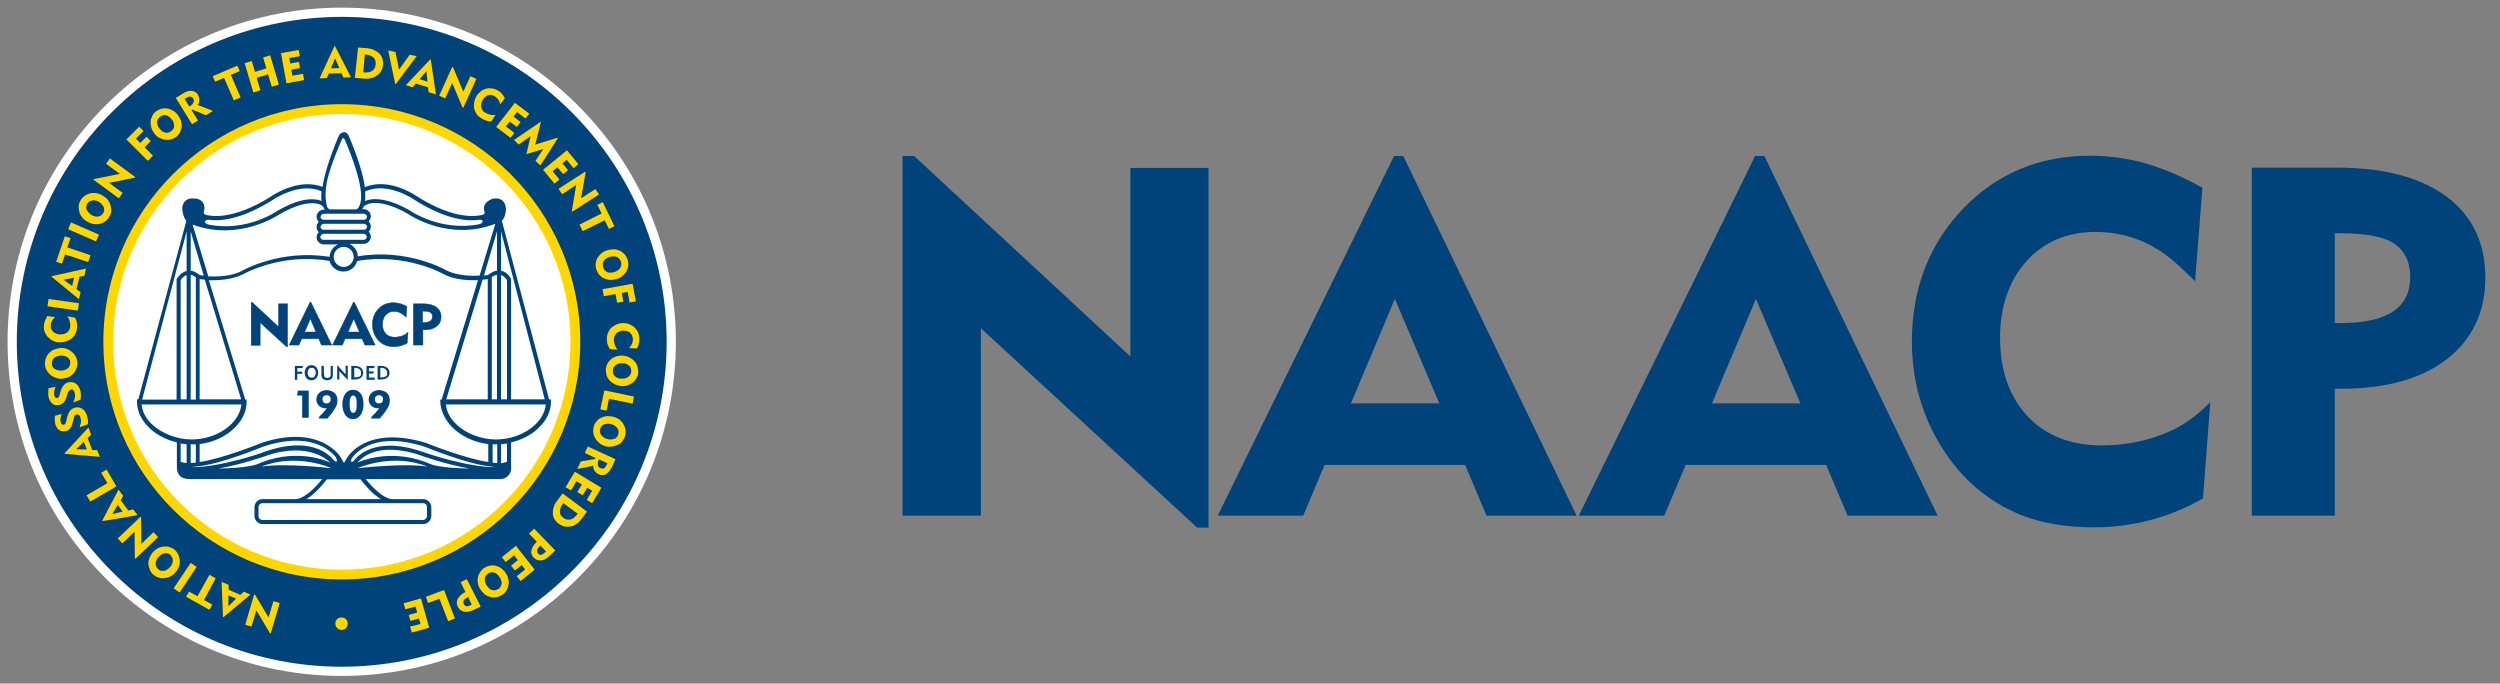 <svg xmlns="http://www.w3.org/2000/svg" xmlns:xlink="http://www.w3.org/1999/xlink" x="0px" y="0px" viewBox="0 0 921.6 252" style="enable-background:new 0 0 921.6 252;" xml:space="preserve"><rect x="0" y="0" width="921.6" height="252" fill="#808080" stroke="none"/> <style type="text/css"> .st0{fill:#FFFFFF;} .st1{fill:#00437B;} .st2{fill:#00437B;stroke:#00437B;stroke-width:0.173;stroke-miterlimit:10;} .st3{fill:#FFD600;stroke:#00437B;stroke-width:0.173;stroke-miterlimit:10;} .st4{fill:#FFD600;} </style> <g id="ooutlined_type"> <ellipse transform="matrix(0.707 -0.707 0.707 0.707 -52.191 126)" class="st0" cx="126" cy="126" rx="123.2" ry="123.2"></ellipse> <ellipse transform="matrix(0.707 -0.707 0.707 0.707 -52.191 126)" class="st1" cx="126" cy="126" rx="119.8" ry="119.8"></ellipse> <ellipse transform="matrix(0.707 -0.707 0.707 0.707 -52.191 126)" class="st0" cx="126" cy="126" rx="87.3" ry="87.3"></ellipse> <g> <path class="st2" d="M106,127.8h-0.4l-9.7-8.9v8.4h-3.3v-15.8H93l9.7,9V112h3.3V127.8z"></path> <path class="st2" d="M122.3,127.2h-3.8l-1-2.3h-6.3l-1,2.3h-3.6l7.7-15.8h0.3L122.3,127.2z M116.5,122.4l-2.1-4.9l-2.1,4.9H116.5z "></path> <path class="st2" d="M138.3,127.2h-3.8l-1-2.3h-6.3l-1,2.3h-3.6l7.7-15.8h0.3L138.3,127.2z M132.5,122.4l-2.1-4.9l-2.1,4.9H132.5z "></path> <path class="st2" d="M150.4,122.5l-0.3,4c-1.5,0.8-3.1,1.3-4.8,1.3c-1.2,0-2.3-0.2-3.2-0.5c-1.4-0.6-2.6-1.6-3.5-3 c-0.9-1.4-1.3-2.9-1.3-4.6c0-2.3,0.7-4.3,2.2-5.8c1.5-1.6,3.3-2.3,5.6-2.3c0.8,0,1.5,0.1,2.2,0.3c0.9,0.2,1.8,0.6,2.7,1.1 l-0.3,3.9c-0.3-0.3-0.5-0.5-0.8-0.7c-1-0.9-2.2-1.4-3.6-1.4c-1.3,0-2.3,0.4-3.1,1.3c-0.8,0.9-1.2,2-1.2,3.4c0,1.5,0.4,2.7,1.2,3.5 c0.8,0.9,1.9,1.3,3.3,1.3c1.1,0,2.1-0.2,3.1-0.6C149.3,123.4,149.8,123,150.4,122.5z"></path> <path class="st2" d="M162.6,116.8c0,1.5-0.6,2.7-1.7,3.5c-1.1,0.9-2.6,1.3-4.6,1.3h-0.4v5.6h-3.5V112h3.7c2,0,3.6,0.4,4.8,1.3 C162,114.1,162.6,115.3,162.6,116.8z M159.4,116.7c0-0.7-0.2-1.2-0.7-1.5c-0.5-0.3-1.3-0.5-2.5-0.5h-0.4v4.2h0.3 C158.4,118.9,159.4,118.2,159.4,116.7z"></path> </g> <circle class="st3" cx="125.9" cy="229.9" r="2.4"></circle> <path class="st4" d="M126,42c46.5,0,84.3,37.6,84.3,84s-37.7,84-84.3,84s-84.3-37.6-84.3-84S79.5,42,126,42 M126,38.4 c-48.5,0-87.9,39.3-87.9,87.6s39.4,87.6,87.9,87.6s87.9-39.3,87.9-87.6S174.5,38.4,126,38.4L126,38.4z"></path> <g> <path class="st1" d="M202.4,147.2l-17.4-65.8c0.6-0.5,1.3-1.7,1.5-4.1c0-0.1,0.1-2-1.1-3.2c-0.8-0.8-2-1.1-3.4-0.9 c-0.4,0-4,1.1-3.6,4.2c0.5,1.1,0.2,1.5-0.3,1.7c-1.8,0.6-10,2.3-24.2-6.6c-0.4-0.3-10.4-7.3-19.4-3.5c-0.6-4.2-2.2-10.1-5.8-18.6 c-0.3-0.8-0.8-1.4-1.3-1.6c-0.4-0.1-0.7-0.1-0.9,0c-1.2,0.1-1.8,1.6-1.8,1.7c-3.5,8.4-5.2,14.3-5.8,18.4 c-8.9-3.5-18.7,3.3-19.1,3.6c-14.2,8.9-22.4,7.2-24.2,6.6c-0.3-0.2-0.8-0.5-0.3-1.7c0.6-3.7-3-4.4-3.6-4.2 c-1.5-0.2-2.6,0.1-3.4,0.9c-1.3,1.2-1.1,3.1-1.1,3.2c0.3,2.4,1,3.6,1.5,4.1l-17.7,65.8h-0.5v0.9c0,3.3,1.5,6.6,4.2,9.3 c2.7,2.8,6.5,4.7,10.5,5.7v8.8c0,0.3-0.1,2.1,1,3.4c0.8,0.9,2.1,1.3,3.6,1.3h49c-1.8,2.2-5.8,6.8-9.5,7.4H96.8c-1.6,0-3,1.3-3,3 v3.2c0,0.8,0.3,1.5,0.9,2.1c0.6,0.6,1.3,0.9,2.1,0.9H156c0.8,0,1.5-0.3,2.1-0.9c0.6-0.6,0.9-1.3,0.9-2.1V187 c0-0.8-0.3-1.5-0.9-2.1c-0.6-0.6-1.3-0.9-2.1-0.9h-11.7c-3.7-0.6-7.7-5.2-9.5-7.4h49c1.6,0.1,2.8-0.4,3.6-1.3 c1.2-1.3,1.1-3.1,1-3.4v-8.8c4.1-1,7.8-2.9,10.5-5.7c2.8-2.8,4.2-6,4.2-9.3v-0.9H202.4z M184.7,85.3l16.1,61.9h-12.4v-44.4 c0,0-1.3-2.6-3.7-3V85.3z M184.7,101.4c1.2,0.4,2,1.5,2.2,1.9v43.9h-2.2V101.4z M183.2,85.3v14.5c-1.1,0.1-2.2,0.7-3.3,1.6 c-0.4,0-0.9,0.1-1.5,0.2L183.2,85.3z M183.2,101.3v45.9h-1.9v-45.1C182,101.7,182.6,101.4,183.2,101.3z M166.7,157.5 c3.4,3.4,8.2,5.6,13.3,6.2v6.6c-8.2-1.1-22.7-6.9-22.9-7c-22.3-6.8-29.1,5.4-29.1,5.4c0,0-0.5,0.7-1.2,2c-0.7-1.3-1.2-2.1-1.2-2.1 c0-0.1-7.4-12.4-29-5.4c-0.2,0.1-14.8,6-23,7.1v-6.6c5-0.6,9.8-2.8,13.1-6.2c2.8-2.8,4.2-6,4.2-9.3v-0.9h-0.5l-13.4-44 c3.6,0.1,8.6-0.2,12.6-2.2c0.2-0.1,14.1-8,31.9-4.9c0.2,0.9,0.7,1.7,1.4,2.4c1,1,2.3,1.5,3.7,1.5c1.4,0,2.7-0.5,3.7-1.5 c0.7-0.7,1.1-1.5,1.4-2.4c17.8-3.1,31.8,4.8,31.9,4.9c4,2.1,9.1,2.3,12.6,2.2l-13.4,44h-0.5v0.9 C162.5,151.5,164,154.7,166.7,157.5z M88.9,147.2H73.6v-44.3c0.5,0.1,1.1,0.1,1.9,0.2L88.9,147.2z M134.2,81h-14.9 c-0.6,0.1-1.2-0.6-1.1-1.1c0.1-0.8,0.8-1.1,1.1-1.1h14.9c0.3,0,1.1,0.4,1.1,1.1C135.3,80.5,134.8,81,134.2,81z M135.3,83.6 c0,0.6-0.5,1.1-1.1,1.1h-14.9c-0.6,0.1-1.2-0.6-1.1-1.1c0.1-0.8,0.8-1.1,1.1-1.1h14.9C134.4,82.5,135.3,82.8,135.3,83.6z M119.2,86.2h14.9c0.3,0,1.1,0.4,1.1,1.1c0,0.6-0.5,1.1-1.1,1.1h-14.9c-0.6,0.1-1.2-0.6-1.1-1.1C118.2,86.6,119,86.2,119.2,86.2z M123,94.7c0-1,0.4-1.9,1.1-2.6c0.7-0.7,1.6-1.1,2.6-1.1c1,0,1.9,0.4,2.6,1.1c0.7,0.7,1.1,1.6,1.1,2.6c0,2-1.7,3.7-3.7,3.7 c-1,0-1.9-0.4-2.6-1.1C123.4,96.6,123,95.7,123,94.7z M177.9,103.1c0.8-0.1,1.5-0.1,1.9-0.2v44.3h-15.3L177.9,103.1z M134.6,70.6 c8.3-3.9,18.3,3.1,18.4,3.2c12.1,7.6,20,7.8,23.7,7.2c0.6,0.1,1.2,0,1.2,0.6c0,0.1,0.1,0.7-1.4,1.1c-14.3,2.7-25.3-5-25.4-5.1 c-9.3-5.3-14.5-4.4-16.5-3.5C134.7,73.1,134.7,72,134.6,70.6z M134.1,76.1l0.4-0.3c0.1-0.1,4.4-3.5,15.8,3 c0.8,0.5,15.1,10.3,32.3,3.7l-5.8,19.1c-3.4,0.2-8.5,0-12.4-2c-0.1-0.1-14.3-8.2-32.5-5.1c0-1.3-0.6-2.6-1.5-3.5 c-0.5-0.5-1-0.8-1.6-1.1h5.3c0.7,0,1.4-0.3,1.8-0.8c0.5-0.5,0.8-1.1,0.8-1.8c0-0.7-0.3-1.4-0.8-1.9c0.5-0.5,0.8-1.2,0.8-1.9 c0-0.7-0.3-1.4-0.8-1.9c0.5-0.5,0.8-1.2,0.8-1.9c0-0.7-0.3-1.4-0.8-1.8c-0.5-0.5-1.1-0.8-1.8-0.8h-0.7 C133.7,77,133.9,76.6,134.1,76.1z M125.9,51.7c0.1-0.4,0.4-0.8,0.6-0.8c0,0,0.4,0,0.7,0.8c7,16.6,6.3,22,5.3,24.2 c-0.5,1.2-1.1,1.2-1.1,1.3l-9.8,0c0,0-0.8-0.1-1.1-1.3C118.7,68.9,122.2,60.5,125.9,51.7z M76.8,81c3.7,0.6,11.6,0.3,23.6-7.2 c0.1-0.1,9.9-6.9,18.1-3.3c-0.1,1.4-0.1,2.6,0,3.6c-2-0.9-7-1.7-16.2,3.6c-0.1,0.1-11.2,7.9-25.4,5.1c-1.2-0.3-1.4-1-1.4-1.1 C75.6,81.4,76.1,81,76.8,81z M103.2,78.9c11.4-6.5,15.5-3.1,15.5-3.1l0.4,0.4c0.2,0.4,0.4,0.8,0.6,1.1h-0.4 c-1.4,0-2.6,1.2-2.6,2.6c0,0.7,0.3,1.4,0.8,1.9c-0.5,0.5-0.8,1.1-0.8,1.9c0,0.7,0.3,1.4,0.8,1.9c-0.5,0.5-0.8,1.1-0.8,1.9 c0,0.7,0.3,1.4,0.8,1.8c0.5,0.5,1.1,0.8,1.8,0.8h5.3c-1.8,0.8-3,2.6-3.1,4.6c-18.1-3-32.3,5.1-32.4,5.2c-3.8,2-8.9,2.1-12.3,2 l-5.8-19.1C88,89.1,102.4,79.4,103.2,78.9z M70.3,85.3l4.8,16.3c-0.6-0.1-1.1-0.1-1.5-0.2c-1.1-0.9-2.2-1.5-3.3-1.6V85.3z M70.3,101.3c0.6,0.1,1.2,0.4,1.9,0.9v45.1h-1.9V101.3z M68.8,85.3v14.6c-2.3,0.5-3.7,3-3.7,3v44.4H52.4L68.8,85.3z M68.8,101.4 v45.8h-2.2v-43.9C66.8,102.9,67.6,101.8,68.8,101.4z M68.8,170.7c-0.8-0.1-1.6-0.2-2.2-0.5v-6.7c0.7,0.1,1.5,0.2,2.2,0.3V170.7z M55.8,156.2c-2.1-2.1-3.4-4.6-3.6-7.1H89c-0.7,7-9,12.9-18.4,12.9C65.1,162,59.4,159.7,55.8,156.2z M70.3,163.8 c0.6,0,1.2,0,1.9,0v6.7c-0.5,0.1-1.2,0.2-1.9,0.2V163.8z M70.6,172.2c0.8-0.1,2.3-0.3,2.3-0.3c8.2-0.7,23.5-7,24.2-7.3 c16.8-5.5,24.2,1,26.5,3.7c0.8,1.2,0.7,1.7,0.4,1.9c-0.2-0.1-0.5,0-1.1-0.7c-1.7-2.1-8.7-8.9-25.6-2.9 C97.2,166.8,80.9,172.4,70.6,172.2z M80.6,172.7c8.5-1.5,16.8-4.4,17.3-4.6c16.4-5.7,23.7,2.3,23.8,2.4 c-2.9-1.3-13.8-5.2-27.1,0.7C94.5,171.2,91,172.6,80.6,172.7z M96.4,172c12.8-5.1,25.5,0.4,25.7,0.6 C121.9,172.6,105.4,170.6,96.4,172z M156,185.5c0.4,0,0.8,0.2,1,0.4c0.3,0.3,0.4,0.7,0.4,1.1v3.2c0,0.8-0.7,1.5-1.5,1.5H96.8 c-0.4,0-0.8-0.2-1.1-0.4c-0.3-0.3-0.4-0.7-0.4-1.1V187c0-0.4,0.2-0.8,0.4-1.1c0.3-0.3,0.7-0.4,1.1-0.4H156z M140.4,184H113 c3.5-2.2,6.6-6.1,7.5-7.3h12.4C133.9,178,136.9,181.9,140.4,184z M131.9,172.6c0.2-0.2,12.9-5.7,25.7-0.6 C148.6,170.6,132.1,172.6,131.9,172.6z M159,171.2c-13.4-5.9-24.4-1.9-27.2-0.7l0,0c0.4-0.4,6.4-8.6,23.9-2.4 c0.5,0.2,8.8,3.1,17.3,4.6C162.5,172.6,159,171.2,159,171.2z M156.2,166.7c-16.6-5.9-23.7,0.6-25.5,2.8c-0.6,1-1,0.7-1.2,0.8 c0-0.3-0.2-0.8,0.2-1.4c1.7-2.4,9-10,26.9-4.2c0.6,0.2,15.6,6.4,23.9,7.2c0.6,0.1,1.4,0.3,2.3,0.3 C172.5,172.4,156.4,166.8,156.2,166.7z M183.3,170.7c-0.6,0-1.2-0.1-1.7-0.2v-6.7c0.6,0,1.1,0,1.7,0V170.7z M186.9,170.2 c-0.7,0.3-1.4,0.5-2.2,0.5v-6.9c0.7-0.1,1.5-0.2,2.2-0.3V170.2z M182.8,162c-5.5,0-11.2-2.2-14.8-5.8c-2.1-2.1-3.4-4.6-3.6-7.1 h36.8C200.6,156,192.3,162,182.8,162z"></path> </g> <g> <path class="st4" d="M99,227.6l1.8-6l2.3,0.7l-3.3,11.2l-0.3-0.1l-5-8.4l-1.8,6l-2.3-0.7l3.3-11.2l0.3,0.1L99,227.6z"></path> <path class="st4" d="M82.4,227.5l-0.2-0.1l-0.5-12.9l2.6,1.1l0,1.8l4.3,1.9l1.3-1.2l2.4,1.1L82.4,227.5z M87,220.7l-2.8-1.2l0,4 L87,220.7z"></path> <path class="st4" d="M75.2,221.2l3.1,1.7l-1.1,1.9l-8.6-4.8l1.1-1.9l3.1,1.7l4.4-7.9l2.3,1.3L75.2,221.2z"></path> <path class="st4" d="M66.2,218.4l-2.2-1.5l6.3-9.4l2.2,1.5L66.2,218.4z"></path> <path class="st4" d="M56.2,203.8c0.5-0.7,1.2-1.2,1.8-1.6s1.4-0.6,2.1-0.7c0.7-0.1,1.5-0.1,2.2,0.1c0.7,0.2,1.4,0.5,2,1 c0.6,0.5,1.1,1.1,1.4,1.8c0.3,0.7,0.5,1.4,0.6,2.1c0,0.7,0,1.5-0.3,2.2c-0.2,0.7-0.6,1.5-1.2,2.1c-0.5,0.7-1.1,1.2-1.8,1.6 c-0.7,0.4-1.4,0.6-2.1,0.7c-0.7,0.1-1.5,0.1-2.2-0.1c-0.7-0.2-1.4-0.5-2-1c-0.6-0.5-1.1-1.1-1.4-1.8s-0.5-1.4-0.6-2.1 c0-0.7,0-1.5,0.3-2.2C55.3,205.1,55.7,204.4,56.2,203.8z M58.3,205.5c-0.3,0.4-0.6,0.8-0.7,1.2c-0.2,0.4-0.2,0.8-0.2,1.2 c0,0.4,0.1,0.8,0.3,1.1c0.2,0.3,0.4,0.7,0.7,0.9c0.3,0.3,0.7,0.5,1.1,0.5c0.4,0.1,0.8,0.1,1.1,0c0.4-0.1,0.8-0.2,1.1-0.5 c0.4-0.2,0.7-0.6,1.1-1s0.6-0.8,0.7-1.2c0.2-0.4,0.2-0.8,0.2-1.2c0-0.4-0.1-0.8-0.3-1.1c-0.2-0.3-0.4-0.7-0.7-0.9 c-0.3-0.3-0.7-0.5-1.1-0.5c-0.4-0.1-0.8-0.1-1.1,0s-0.8,0.2-1.1,0.5C59,204.8,58.7,205.1,58.3,205.5z"></path> <path class="st4" d="M52.1,200.5l4.5-4.3l1.7,1.8l-8.4,8l-0.2-0.2l-0.1-9.8l-4.5,4.3l-1.7-1.8l8.4-8l0.2,0.2L52.1,200.5z"></path> <path class="st4" d="M37.8,192.1l-0.1-0.2l6-11.4l1.7,2.3l-0.9,1.6l2.8,3.8l1.8-0.4l1.6,2.1L37.8,192.1z M45.2,188.6l-1.8-2.5 l-2,3.4L45.2,188.6z"></path> <path class="st4" d="M33.3,184.9l-1.4-2.3l7.7-4.5l-2.3-3.8l2-1.2l3.6,6.2L33.3,184.9z"></path> <path class="st4" d="M23.9,167.3l-0.1-0.2l8.8-9.5l1,2.6l-1.3,1.3l1.7,4.4l1.8,0l1,2.5L23.9,167.3z M32,165.7l-1.1-2.9l-2.8,2.8 L32,165.7z"></path> <path class="st4" d="M29.4,157.5c0.1-0.2,0.1-0.3,0.1-0.5c0-0.1,0.1-0.3,0.1-0.4s0-0.2,0.1-0.3c0-0.1,0-0.2,0.1-0.3 c0.1-0.7,0.1-1.3-0.1-1.9c-0.1-0.5-0.3-0.9-0.6-1.1c-0.3-0.2-0.6-0.3-0.9-0.2c-0.3,0.1-0.5,0.2-0.7,0.5c-0.1,0.1-0.1,0.2-0.1,0.2 c0,0.1-0.1,0.2-0.1,0.3c0,0.1-0.1,0.3-0.1,0.5c0,0.2-0.1,0.4-0.2,0.7c-0.1,0.6-0.3,1.1-0.4,1.5c-0.1,0.4-0.3,0.7-0.4,1 c-0.2,0.3-0.5,0.6-0.8,0.9c-0.3,0.3-0.7,0.4-1.1,0.5c-0.4,0.1-0.9,0.1-1.3,0.1c-0.4-0.1-0.8-0.2-1.1-0.4c-0.3-0.2-0.7-0.5-0.9-0.9 s-0.5-0.8-0.6-1.3c-0.1-0.2-0.1-0.4-0.1-0.6c0-0.2-0.1-0.4-0.1-0.7c0-0.2,0-0.5,0-0.8c0-0.3,0-0.6,0-1l2.5-0.7 c-0.2,0.6-0.3,1.2-0.4,1.7s0,1,0.1,1.4c0.1,0.3,0.2,0.6,0.5,0.7c0.2,0.2,0.5,0.2,0.7,0.1c0.2,0,0.3-0.1,0.4-0.2s0.2-0.2,0.2-0.4 c0.1-0.2,0.1-0.4,0.2-0.6c0-0.1,0-0.2,0.1-0.3s0.1-0.3,0.1-0.5c0.1-0.7,0.3-1.2,0.5-1.7c0.2-0.5,0.4-0.9,0.6-1.2s0.5-0.6,0.8-0.8 c0.3-0.2,0.6-0.3,1-0.5c0.5-0.1,1-0.2,1.5-0.1c0.5,0.1,0.9,0.2,1.3,0.5s0.8,0.6,1.1,1.1c0.3,0.5,0.5,1,0.7,1.6 c0.1,0.5,0.2,0.9,0.3,1.4c0,0.5,0.1,1,0,1.6L29.4,157.5z"></path> <path class="st4" d="M27,148.4c0.1-0.2,0.1-0.3,0.2-0.5c0-0.1,0.1-0.2,0.1-0.3c0-0.1,0.1-0.2,0.1-0.3c0-0.1,0.1-0.2,0.1-0.3 c0.2-0.6,0.2-1.3,0.1-1.9c-0.1-0.5-0.3-0.9-0.5-1.2c-0.3-0.3-0.5-0.4-0.9-0.3c-0.3,0-0.5,0.2-0.7,0.5c-0.1,0.1-0.1,0.2-0.2,0.2 c0,0.1-0.1,0.2-0.2,0.3s-0.1,0.3-0.2,0.5c-0.1,0.2-0.1,0.4-0.2,0.7c-0.2,0.6-0.4,1.1-0.5,1.4c-0.2,0.4-0.3,0.7-0.5,0.9 c-0.2,0.3-0.5,0.6-0.9,0.8s-0.7,0.4-1.2,0.4c-0.5,0.1-0.9,0.1-1.3,0c-0.4-0.1-0.8-0.3-1.1-0.6s-0.6-0.6-0.8-1s-0.4-0.9-0.5-1.4 c0-0.2-0.1-0.4-0.1-0.7c0-0.2,0-0.4,0-0.7c0-0.2,0-0.5,0-0.8c0-0.3,0.1-0.6,0.1-1l2.6-0.5c-0.3,0.6-0.4,1.2-0.5,1.7 c-0.1,0.5-0.1,1,0,1.4c0.1,0.3,0.2,0.6,0.4,0.8s0.4,0.2,0.7,0.2c0.2,0,0.3-0.1,0.4-0.2c0.1-0.1,0.2-0.2,0.3-0.4 c0.1-0.2,0.2-0.4,0.2-0.6c0-0.1,0.1-0.2,0.1-0.3c0-0.1,0.1-0.3,0.1-0.5c0.2-0.6,0.4-1.2,0.6-1.6s0.4-0.8,0.7-1.1 c0.3-0.3,0.5-0.5,0.8-0.7c0.3-0.2,0.7-0.3,1-0.4c0.5-0.1,1.1-0.1,1.5,0c0.5,0.1,0.9,0.3,1.3,0.6c0.4,0.3,0.7,0.7,1,1.2 c0.3,0.5,0.4,1,0.6,1.6c0.1,0.5,0.1,0.9,0.1,1.4c0,0.5,0,1-0.1,1.6L27,148.4z"></path> <path class="st4" d="M22.1,128.3c0.9-0.1,1.7,0,2.4,0.3c0.7,0.2,1.4,0.6,2,1.1s1,1,1.4,1.7c0.4,0.7,0.6,1.4,0.6,2.2 c0.1,0.8-0.1,1.5-0.3,2.2c-0.3,0.7-0.6,1.3-1.1,1.9c-0.5,0.5-1.1,1-1.8,1.3c-0.7,0.3-1.5,0.5-2.3,0.6c-0.8,0.1-1.6,0-2.4-0.3 s-1.4-0.6-2-1.1s-1-1-1.4-1.7s-0.6-1.4-0.6-2.2c-0.1-0.8,0.1-1.5,0.3-2.2s0.6-1.3,1.1-1.9c0.5-0.5,1.1-1,1.8-1.3 C20.5,128.6,21.3,128.4,22.1,128.3z M22.3,131.1c-0.5,0-1,0.1-1.4,0.3s-0.8,0.4-1,0.6s-0.5,0.6-0.6,0.9s-0.2,0.8-0.2,1.2 c0,0.4,0.1,0.8,0.3,1.1c0.2,0.3,0.4,0.6,0.8,0.8c0.3,0.2,0.7,0.4,1.1,0.5c0.4,0.1,0.9,0.1,1.4,0.1s1-0.1,1.4-0.3 c0.4-0.2,0.8-0.4,1-0.6c0.3-0.3,0.5-0.6,0.6-0.9c0.1-0.4,0.2-0.8,0.2-1.2c0-0.4-0.1-0.8-0.3-1.1s-0.4-0.6-0.8-0.8 c-0.3-0.2-0.7-0.4-1.1-0.5S22.8,131,22.3,131.1z"></path> <path class="st4" d="M27.7,117.1c0.3,0.6,0.5,1.2,0.6,1.7c0.1,0.6,0.2,1.2,0.1,1.8c0,0.4-0.1,0.9-0.2,1.3s-0.2,0.8-0.4,1.1 c-0.2,0.5-0.6,1-1,1.4c-0.4,0.4-0.8,0.8-1.4,1c-0.5,0.3-1.1,0.5-1.7,0.6s-1.2,0.2-1.8,0.2c-0.9,0-1.7-0.2-2.4-0.6 c-0.7-0.3-1.3-0.8-1.8-1.3c-0.5-0.5-0.9-1.2-1.2-1.9s-0.4-1.5-0.3-2.3c0-0.5,0.1-1.1,0.3-1.6c0.1-0.2,0.1-0.3,0.2-0.5 c0.1-0.1,0.1-0.3,0.2-0.4c0.1-0.1,0.2-0.3,0.2-0.5c0.1-0.2,0.2-0.4,0.3-0.6l2.9,0.4c-0.1,0.1-0.2,0.2-0.3,0.3 c-0.1,0.1-0.2,0.2-0.2,0.2c-0.3,0.3-0.6,0.7-0.8,1.2c-0.2,0.5-0.3,0.9-0.3,1.4c0,0.5,0,0.9,0.2,1.3c0.2,0.4,0.4,0.7,0.7,1 c0.3,0.3,0.7,0.5,1.1,0.7c0.4,0.2,0.9,0.3,1.4,0.3c0.5,0,1,0,1.5-0.2c0.5-0.1,0.8-0.3,1.2-0.6c0.3-0.3,0.6-0.6,0.8-1 c0.2-0.4,0.3-0.9,0.3-1.4c0-0.4,0-0.8-0.1-1.2c-0.1-0.4-0.2-0.8-0.3-1.1c-0.1-0.2-0.2-0.4-0.3-0.6c-0.1-0.2-0.3-0.4-0.5-0.6 L27.7,117.1z"></path> <path class="st4" d="M17.5,112.9l0.4-2.7l11.2,1.6l-0.4,2.7L17.5,112.9z"></path> <path class="st4" d="M19,102l0.1-0.2L31.7,99l-0.6,2.7l-1.8,0.3l-1.1,4.6l1.5,1.1l-0.6,2.6L19,102z M26.6,105.4l0.7-3l-3.9,0.7 L26.6,105.4z"></path> <path class="st4" d="M24,93.8l-1.2,3.4l-2.1-0.7l3.2-9.4l2.1,0.7l-1.2,3.4l8.6,2.9l-0.9,2.5L24,93.8z"></path> <path class="st4" d="M25.1,84.5l1.1-2.5l10.3,4.5L35.4,89L25.1,84.5z"></path> <path class="st4" d="M37.7,72c0.7,0.4,1.4,0.9,1.9,1.5c0.5,0.6,0.9,1.3,1.1,2s0.3,1.4,0.3,2.2s-0.3,1.5-0.7,2.2 c-0.4,0.7-0.9,1.3-1.5,1.7c-0.6,0.4-1.3,0.8-2,0.9c-0.7,0.2-1.5,0.2-2.2,0.1c-0.8-0.1-1.5-0.4-2.3-0.8c-0.7-0.4-1.4-0.9-1.9-1.5 c-0.5-0.6-0.9-1.3-1.1-2c-0.2-0.7-0.3-1.4-0.3-2.2s0.3-1.5,0.7-2.2s0.9-1.3,1.5-1.7c0.6-0.4,1.3-0.8,2-0.9 c0.7-0.2,1.5-0.2,2.2-0.1S37,71.6,37.7,72z M36.4,74.4c-0.5-0.3-0.9-0.4-1.3-0.5c-0.4-0.1-0.8-0.1-1.2,0c-0.4,0.1-0.7,0.2-1,0.4 c-0.3,0.2-0.6,0.5-0.8,0.9c-0.2,0.4-0.3,0.8-0.3,1.1c0,0.4,0,0.8,0.2,1.1s0.4,0.7,0.7,1s0.7,0.6,1.1,0.9c0.5,0.3,0.9,0.4,1.3,0.5 c0.4,0.1,0.8,0.1,1.2,0c0.4-0.1,0.7-0.2,1-0.4c0.3-0.2,0.6-0.5,0.8-0.9c0.2-0.4,0.3-0.8,0.3-1.1c0-0.4,0-0.8-0.2-1.1 s-0.4-0.7-0.7-1C37.2,74.9,36.8,74.6,36.4,74.4z"></path> <path class="st4" d="M40.2,67.4l5,3.7l-1.4,2l-9.4-6.9l0.2-0.2l9.6-1.9l-5.1-3.7l1.4-2l9.4,6.9l-0.2,0.2L40.2,67.4z"></path> <path class="st4" d="M46.6,51.4l4.7-4.7l1.6,1.6l-2.8,2.8l1.6,1.6l2.3-2.3l1.6,1.6l-2.3,2.3l3.1,3.1l-1.9,1.9L46.6,51.4z"></path> <path class="st4" d="M65.5,42.3c0.5,0.7,0.9,1.4,1.2,2.1c0.2,0.8,0.3,1.5,0.3,2.2c-0.1,0.7-0.3,1.4-0.6,2.1 c-0.3,0.7-0.8,1.3-1.4,1.7c-0.6,0.5-1.3,0.8-2,1c-0.7,0.2-1.5,0.2-2.2,0.1c-0.7-0.1-1.4-0.4-2.1-0.7c-0.7-0.4-1.3-0.9-1.8-1.6 c-0.5-0.7-0.9-1.4-1.1-2.1c-0.2-0.8-0.3-1.5-0.3-2.2s0.3-1.4,0.6-2.1s0.8-1.3,1.4-1.7c0.6-0.5,1.3-0.8,2-1 c0.7-0.2,1.5-0.2,2.2-0.1c0.7,0.1,1.4,0.4,2.1,0.8S65,41.7,65.5,42.3z M63.3,44c-0.3-0.4-0.7-0.7-1-1c-0.4-0.2-0.7-0.4-1.1-0.5 s-0.8-0.1-1.1,0s-0.7,0.3-1.1,0.5c-0.3,0.3-0.6,0.6-0.8,0.9c-0.2,0.3-0.3,0.7-0.3,1.1c0,0.4,0.1,0.8,0.2,1.2 c0.2,0.4,0.4,0.8,0.7,1.2s0.7,0.7,1,1c0.4,0.2,0.7,0.4,1.1,0.5s0.8,0.1,1.1,0s0.7-0.3,1.1-0.5c0.3-0.3,0.6-0.6,0.8-0.9 c0.2-0.3,0.3-0.7,0.3-1.1s-0.1-0.8-0.2-1.2C63.9,44.9,63.7,44.4,63.3,44z"></path> <path class="st4" d="M64.8,36.1l2.6-1.6c1.2-0.8,2.3-1.1,3.3-1c1,0.1,1.8,0.6,2.3,1.5c0.3,0.6,0.5,1.1,0.5,1.8 c0,0.6-0.2,1.3-0.6,1.9l5.6,2.2l-2.6,1.6l-5-2.1l-0.3,0.2l2.4,3.8l-2.2,1.4L64.8,36.1z M71.2,36.3c-0.3-0.5-0.7-0.7-1.1-0.7 c-0.4,0-1,0.2-1.7,0.7L68,36.4l1.8,2.9c0.8-0.5,1.3-1,1.5-1.5C71.6,37.3,71.5,36.8,71.2,36.3z"></path> <path class="st4" d="M82.6,28.7l-3.3,1.4l-0.9-2l9.1-3.9l0.9,2l-3.3,1.4l3.6,8.3l-2.5,1.1L82.6,28.7z"></path> <path class="st4" d="M90.2,23.3l2.6-0.8l1.2,4l4.2-1.3l-1.2-4l2.6-0.8l3.2,10.8l-2.6,0.8l-1.4-4.6l-4.2,1.3l1.4,4.6l-2.6,0.8 L90.2,23.3z"></path> <path class="st4" d="M103.6,19.6l6.5-1.2l0.4,2.3l-3.9,0.7l0.4,2l3.2-0.6l0.4,2.3l-3.2,0.6l0.4,2.2l3.9-0.7l0.4,2.3l-6.5,1.2 L103.6,19.6z"></path> <path class="st4" d="M123.3,17l0.2,0l5.9,11.5l-2.8,0.1l-0.7-1.6l-4.7,0.1l-0.7,1.7l-2.7,0.1L123.3,17z M122,25.2l3.1-0.1 l-1.6-3.6L122,25.2z"></path> <path class="st4" d="M132,17.5l3.5,0.3c0.9,0.1,1.8,0.3,2.5,0.7s1.4,0.8,1.9,1.3s0.9,1.2,1.1,1.9c0.2,0.7,0.3,1.5,0.2,2.3 c-0.1,0.8-0.3,1.6-0.7,2.2c-0.4,0.7-0.9,1.2-1.5,1.6c-0.6,0.4-1.3,0.8-2.1,1c-0.8,0.2-1.7,0.3-2.6,0.2l-3.5-0.3L132,17.5z M138.5,23.7c0.1-1-0.2-1.9-0.8-2.5c-0.7-0.6-1.6-1-2.9-1.1l-0.3,0l-0.6,6.6l0.3,0c1.3,0.1,2.3-0.1,3.1-0.6 C138,25.5,138.4,24.8,138.5,23.7z"></path> <path class="st4" d="M143.1,18.6l2.7,0.6l1.3,6.5l3.9-5.5l2.6,0.5l-7.7,10.3l-0.2,0L143.1,18.6z"></path> <path class="st4" d="M158.6,21.9l0.2,0.1l1.9,12.8l-2.7-0.8l-0.2-1.8l-4.5-1.4l-1.2,1.4l-2.5-0.8L158.6,21.9z M154.7,29.2l2.9,0.9 l-0.4-3.9L154.7,29.2z"></path> <path class="st4" d="M166.7,30.6l-2.6,5.7l-2.2-1l4.8-10.6l0.3,0.1l3.8,9l2.6-5.7l2.2,1l-4.8,10.6l-0.3-0.1L166.7,30.6z"></path> <path class="st4" d="M181.1,44.8c-0.7,0-1.3-0.1-1.8-0.3s-1.1-0.4-1.7-0.8c-0.4-0.2-0.7-0.5-1-0.7s-0.6-0.5-0.8-0.8 c-0.3-0.5-0.6-1-0.8-1.5c-0.2-0.5-0.3-1.1-0.3-1.7c0-0.6,0.1-1.2,0.2-1.8c0.2-0.6,0.4-1.1,0.7-1.7c0.4-0.7,1-1.3,1.6-1.8 s1.3-0.8,2-1c0.7-0.2,1.5-0.2,2.2-0.1c0.8,0.1,1.5,0.4,2.2,0.8c0.5,0.3,0.9,0.6,1.3,1c0.1,0.1,0.2,0.3,0.3,0.4s0.2,0.2,0.3,0.4 c0.1,0.1,0.2,0.3,0.3,0.4c0.1,0.2,0.2,0.3,0.3,0.6l-1.7,2.3c0-0.2-0.1-0.3-0.1-0.4s-0.1-0.2-0.1-0.3c-0.1-0.5-0.4-0.9-0.7-1.3 s-0.7-0.7-1.1-1c-0.4-0.3-0.8-0.4-1.2-0.5c-0.4-0.1-0.8,0-1.2,0.1c-0.4,0.1-0.8,0.3-1.1,0.6c-0.4,0.3-0.7,0.7-0.9,1.1 c-0.3,0.5-0.5,0.9-0.6,1.4s-0.1,0.9,0,1.3s0.3,0.8,0.5,1.2c0.3,0.4,0.6,0.7,1.1,0.9c0.3,0.2,0.7,0.4,1.1,0.5 c0.4,0.1,0.7,0.2,1.1,0.3c0.3,0,0.5,0,0.7,0c0.2,0,0.5,0,0.8-0.1L181.1,44.8z"></path> <path class="st4" d="M189.8,37.9l5.3,4l-1.4,1.8l-3.1-2.4l-1.3,1.7l2.6,2l-1.4,1.8l-2.6-2l-1.4,1.8l3.1,2.4l-1.4,1.8l-5.3-4 L189.8,37.9z"></path> <path class="st4" d="M195.6,50.2l-4.4,3.1l-1.7-1.7l9.8-6.7l0.1,0.1l-2.1,8.3l8.1-2.5l0.2,0.2l-6.4,10l-1.8-1.7l2.9-4.4l-6.1,1.9 l-0.1-0.1L195.6,50.2z"></path> <path class="st4" d="M209,55.4l4.2,5.1l-1.8,1.5l-2.5-3.1l-1.6,1.3l2.1,2.5l-1.8,1.5l-2.1-2.5l-1.8,1.4l2.5,3.1l-1.8,1.5l-4.2-5.1 L209,55.4z"></path> <path class="st4" d="M212.4,68.2l-5.2,3.4l-1.3-2l9.8-6.3l0.2,0.2l-1.7,9.6l5.3-3.4l1.3,2l-9.8,6.3l-0.2-0.2L212.4,68.2z"></path> <path class="st4" d="M221.8,78.7l-1.6-3.2l2-1l4.3,8.9l-2,1l-1.6-3.2l-8.1,4l-1.2-2.4L221.8,78.7z"></path> <path class="st4" d="M227.2,102.9c-0.8,0.2-1.6,0.3-2.4,0.3c-0.8-0.1-1.5-0.3-2.2-0.6c-0.7-0.3-1.2-0.8-1.7-1.3 c-0.5-0.6-0.8-1.2-1.1-2c-0.2-0.8-0.3-1.5-0.2-2.2c0.1-0.7,0.3-1.4,0.7-2.1c0.4-0.6,0.9-1.2,1.5-1.7c0.6-0.5,1.3-0.8,2.2-1.1 c0.8-0.2,1.6-0.3,2.4-0.3s1.5,0.3,2.2,0.6c0.7,0.3,1.2,0.8,1.7,1.3c0.5,0.6,0.8,1.2,1.1,2c0.2,0.8,0.3,1.5,0.2,2.2 c-0.1,0.7-0.3,1.4-0.7,2.1c-0.4,0.6-0.9,1.2-1.5,1.7C228.7,102.4,228,102.7,227.2,102.9z M226.4,100.3c0.5-0.1,0.9-0.3,1.3-0.6 s0.7-0.5,0.9-0.9c0.2-0.3,0.4-0.7,0.4-1.1c0.1-0.4,0-0.8-0.1-1.2c-0.1-0.4-0.3-0.8-0.6-1.1c-0.3-0.3-0.6-0.5-0.9-0.7 c-0.4-0.1-0.8-0.2-1.2-0.2c-0.4,0-0.9,0.1-1.4,0.2c-0.5,0.1-0.9,0.3-1.3,0.6c-0.4,0.3-0.7,0.5-0.9,0.9c-0.2,0.3-0.4,0.7-0.4,1.1 s0,0.8,0.1,1.2c0.1,0.4,0.3,0.8,0.6,1.1c0.3,0.3,0.6,0.5,0.9,0.7s0.8,0.2,1.2,0.2S225.9,100.5,226.4,100.3z"></path> <path class="st4" d="M233.2,104.6l1.2,6.5l-2.3,0.4l-0.7-3.9l-2.2,0.4l0.6,3.2l-2.3,0.4l-0.6-3.2l-4.3,0.8l-0.5-2.6L233.2,104.6z"></path> <path class="st4" d="M224.8,128.7c-0.3-0.6-0.6-1.1-0.8-1.7c-0.2-0.5-0.2-1.2-0.3-1.8c0-0.4,0-0.9,0.1-1.3s0.1-0.8,0.3-1.1 c0.2-0.5,0.5-1,0.8-1.5c0.4-0.4,0.8-0.8,1.3-1.1s1-0.6,1.6-0.8c0.6-0.2,1.2-0.3,1.8-0.3c0.9,0,1.7,0.1,2.4,0.4 c0.7,0.3,1.4,0.7,1.9,1.2s1,1.1,1.3,1.8c0.3,0.7,0.5,1.5,0.5,2.3c0,0.5,0,1.1-0.2,1.6c0,0.2-0.1,0.3-0.1,0.5 c0,0.1-0.1,0.3-0.1,0.5c-0.1,0.2-0.1,0.3-0.2,0.5c-0.1,0.2-0.2,0.4-0.3,0.6l-2.9-0.2c0.1-0.1,0.2-0.2,0.3-0.3 c0.1-0.1,0.2-0.2,0.2-0.3c0.3-0.4,0.5-0.8,0.7-1.3c0.2-0.5,0.2-0.9,0.2-1.4c0-0.5-0.1-0.9-0.3-1.3c-0.2-0.4-0.4-0.7-0.7-1 c-0.3-0.3-0.7-0.5-1.1-0.6c-0.4-0.1-0.9-0.2-1.4-0.2c-0.5,0-1,0.1-1.5,0.3c-0.4,0.2-0.8,0.4-1.1,0.7c-0.3,0.3-0.5,0.7-0.7,1.1 s-0.2,0.9-0.2,1.4c0,0.4,0.1,0.8,0.2,1.2c0.1,0.4,0.2,0.7,0.4,1.1c0.1,0.2,0.2,0.4,0.3,0.6c0.1,0.2,0.3,0.4,0.5,0.6L224.8,128.7z"></path> <path class="st4" d="M228.8,142.3c-0.8-0.1-1.6-0.3-2.3-0.7c-0.7-0.4-1.3-0.8-1.8-1.4c-0.5-0.5-0.9-1.2-1.1-1.9s-0.3-1.5-0.3-2.2 c0.1-0.8,0.3-1.5,0.7-2.2c0.4-0.7,0.9-1.2,1.4-1.6s1.3-0.8,2-1c0.8-0.2,1.6-0.3,2.4-0.2c0.8,0.1,1.6,0.3,2.3,0.7 c0.7,0.4,1.3,0.8,1.8,1.4c0.5,0.5,0.9,1.2,1.1,1.9s0.3,1.5,0.3,2.2s-0.3,1.5-0.7,2.2c-0.4,0.6-0.9,1.2-1.4,1.6s-1.3,0.8-2,1 S229.6,142.4,228.8,142.3z M229,139.6c0.5,0,1,0,1.4-0.1s0.8-0.3,1.1-0.5c0.3-0.2,0.6-0.5,0.8-0.8c0.2-0.3,0.3-0.7,0.4-1.1 c0-0.4,0-0.8-0.1-1.2c-0.1-0.4-0.3-0.7-0.6-1s-0.6-0.5-1-0.7c-0.4-0.2-0.9-0.3-1.4-0.3s-1,0-1.4,0.1s-0.8,0.3-1.1,0.5 c-0.3,0.2-0.6,0.5-0.8,0.8s-0.3,0.7-0.4,1.1c0,0.4,0,0.8,0.1,1.2c0.1,0.4,0.3,0.7,0.6,1s0.6,0.5,1,0.7S228.5,139.6,229,139.6z"></path> <path class="st4" d="M233.7,146.2l-0.5,2.6l-8.7-1.8l-0.9,4.4l-2.3-0.5l1.5-7L233.7,146.2z"></path> <path class="st4" d="M222.9,164.4c-0.8-0.3-1.5-0.6-2.1-1.2c-0.6-0.5-1.1-1.1-1.4-1.7c-0.4-0.6-0.6-1.3-0.7-2.1 c-0.1-0.7,0-1.5,0.2-2.2c0.2-0.8,0.6-1.4,1.1-2c0.5-0.6,1.1-1,1.8-1.3s1.4-0.5,2.2-0.5c0.8,0,1.6,0.1,2.4,0.3 c0.8,0.3,1.5,0.6,2.1,1.1c0.6,0.5,1.1,1.1,1.4,1.7c0.4,0.6,0.6,1.3,0.7,2.1c0.1,0.7,0,1.5-0.2,2.2c-0.2,0.8-0.6,1.4-1.1,2 c-0.5,0.6-1.1,1-1.8,1.3s-1.4,0.5-2.2,0.5C224.5,164.8,223.7,164.7,222.9,164.4z M223.8,161.8c0.5,0.2,1,0.2,1.4,0.2 c0.4,0,0.8-0.1,1.2-0.2s0.7-0.3,0.9-0.6s0.5-0.6,0.6-1s0.2-0.8,0.1-1.2c0-0.4-0.2-0.7-0.4-1.1c-0.2-0.3-0.5-0.6-0.9-0.9 c-0.4-0.3-0.8-0.5-1.3-0.6c-0.5-0.2-1-0.2-1.4-0.2c-0.4,0-0.8,0.1-1.2,0.2s-0.7,0.3-0.9,0.6c-0.3,0.3-0.5,0.6-0.6,1 s-0.2,0.8-0.1,1.2c0,0.4,0.2,0.7,0.4,1.1c0.2,0.3,0.5,0.6,0.9,0.9C222.8,161.5,223.3,161.7,223.8,161.8z"></path> <path class="st4" d="M226.9,169.3l-1.3,2.8c-0.6,1.3-1.4,2.2-2.2,2.7s-1.8,0.5-2.8,0c-0.6-0.3-1-0.7-1.4-1.2s-0.5-1.2-0.5-1.9 l-5.9,1.2l1.3-2.8l5.3-0.9l0.2-0.3l-4-1.9l1.1-2.4L226.9,169.3z M221.4,172.6c0.5,0.2,1,0.2,1.3,0c0.4-0.2,0.7-0.7,1.1-1.5 l0.1-0.3l-3.1-1.5c-0.4,0.9-0.5,1.6-0.4,2.1C220.5,172,220.8,172.4,221.4,172.6z"></path> <path class="st4" d="M221.7,179.8l-3.4,5.7l-2-1.2l2-3.4l-1.8-1.1l-1.7,2.8l-2-1.2l1.7-2.8l-2-1.2l-2,3.4l-2-1.2l3.4-5.7 L221.7,179.8z"></path> <path class="st4" d="M216.4,188.6l-2.1,2.8c-0.6,0.8-1.2,1.4-1.9,1.8c-0.7,0.5-1.4,0.8-2.1,0.9s-1.5,0.1-2.2,0 c-0.7-0.2-1.4-0.5-2.1-1c-0.7-0.5-1.2-1.1-1.6-1.7c-0.4-0.7-0.6-1.4-0.6-2.1s0-1.5,0.3-2.3c0.2-0.8,0.6-1.5,1.2-2.3l2.1-2.8 L216.4,188.6z M207.7,190.9c0.8,0.6,1.7,0.8,2.6,0.6c0.9-0.2,1.7-0.9,2.5-1.9l0.2-0.2l-5.3-3.9l-0.2,0.2c-0.8,1-1.1,2-1.1,2.9 C206.4,189.5,206.8,190.3,207.7,190.9z"></path> <path class="st4" d="M204.7,202.9l-2,1.9c-1.1,1.1-2.2,1.7-3.2,1.8c-1,0.1-1.9-0.2-2.7-1c-0.4-0.4-0.7-0.8-0.8-1.3 c-0.2-0.5-0.2-0.9-0.1-1.4c0.1-0.5,0.3-1,0.6-1.5c0.3-0.5,0.7-1,1.2-1.5l0.2-0.2l-2.9-3l1.9-1.8L204.7,202.9z M199.2,201.1 l-0.2,0.2c-1.1,1.1-1.3,2-0.6,2.8c0.3,0.4,0.7,0.5,1.1,0.4c0.2,0,0.5-0.1,0.7-0.3c0.2-0.2,0.5-0.4,0.9-0.7l0.2-0.2L199.2,201.1z"></path> <path class="st4" d="M197.1,210l-5.2,4.2l-1.4-1.8l3.1-2.5l-1.3-1.6l-2.5,2l-1.4-1.8l2.5-2l-1.4-1.8l-3.1,2.5l-1.4-1.8l5.2-4.2 L197.1,210z"></path> <path class="st4" d="M177.1,217.3c-0.5-0.7-0.8-1.5-0.9-2.2c-0.2-0.8-0.2-1.5,0-2.2c0.1-0.7,0.4-1.4,0.8-2 c0.4-0.6,0.9-1.2,1.6-1.6c0.7-0.4,1.4-0.7,2.1-0.8c0.7-0.1,1.5-0.1,2.2,0.1s1.4,0.5,2,1c0.6,0.5,1.2,1,1.6,1.8 c0.5,0.7,0.8,1.5,0.9,2.2c0.2,0.8,0.2,1.5,0,2.2c-0.1,0.7-0.4,1.4-0.8,2c-0.4,0.6-0.9,1.2-1.6,1.6c-0.7,0.4-1.4,0.7-2.1,0.8 c-0.7,0.1-1.5,0.1-2.2-0.1c-0.7-0.2-1.4-0.5-2-1C178.1,218.6,177.6,218,177.1,217.3z M179.4,215.8c0.3,0.4,0.6,0.8,0.9,1.1 c0.3,0.3,0.7,0.5,1.1,0.6c0.4,0.1,0.7,0.2,1.1,0.1c0.4-0.1,0.8-0.2,1.1-0.4c0.4-0.2,0.6-0.5,0.9-0.8c0.2-0.3,0.3-0.7,0.4-1.1 s0-0.8-0.1-1.2c-0.1-0.4-0.3-0.9-0.6-1.3c-0.3-0.4-0.6-0.8-0.9-1.1s-0.7-0.5-1.1-0.6s-0.7-0.2-1.1-0.1c-0.4,0-0.8,0.2-1.1,0.4 s-0.6,0.5-0.9,0.8c-0.2,0.3-0.3,0.7-0.4,1.1c0,0.4,0,0.8,0.1,1.2C179,214.9,179.1,215.4,179.4,215.8z"></path> <path class="st4" d="M177.2,223.6l-2.5,1.2c-1.4,0.7-2.6,0.9-3.6,0.7c-1-0.2-1.8-0.8-2.3-1.8c-0.2-0.5-0.4-1-0.4-1.5 s0.1-1,0.3-1.4s0.6-0.9,1-1.3c0.4-0.4,1-0.8,1.6-1.1l0.3-0.1l-1.8-3.7l2.3-1.1L177.2,223.6z M172.6,220.1l-0.2,0.1 c-1.4,0.7-1.9,1.5-1.4,2.5c0.2,0.4,0.5,0.7,1,0.8c0.2,0,0.5,0,0.7-0.1s0.6-0.2,1-0.4l0.2-0.1L172.6,220.1z"></path> <path class="st4" d="M167.7,228l-2.5,1l-3.2-8.3l-4.2,1.6L157,220l6.7-2.5L167.7,228z"></path> <path class="st4" d="M158.2,231.4l-6.4,1.8l-0.6-2.2l3.8-1l-0.6-2l-3.1,0.9l-0.6-2.2l3.1-0.9l-0.6-2.2l-3.8,1l-0.6-2.2l6.4-1.8 L158.2,231.4z"></path> </g> <g> <path class="st1" d="M108.7,134.9h2.9v0.8h-2v1.3h1.8v0.8h-1.8v2.2h-0.9V134.9z"></path> <path class="st1" d="M117.3,137.4c0,0.4-0.1,0.8-0.2,1.1s-0.3,0.6-0.5,0.9c-0.2,0.2-0.5,0.4-0.8,0.6c-0.3,0.1-0.6,0.2-1,0.2 c-0.4,0-0.7-0.1-1-0.2c-0.3-0.1-0.6-0.3-0.8-0.6s-0.4-0.5-0.5-0.9s-0.2-0.7-0.2-1.1c0-0.4,0.1-0.8,0.2-1.1s0.3-0.6,0.5-0.9 c0.2-0.2,0.5-0.4,0.8-0.6c0.3-0.1,0.6-0.2,1-0.2c0.4,0,0.7,0.1,1,0.2s0.6,0.3,0.8,0.6c0.2,0.2,0.4,0.5,0.5,0.9 S117.3,137,117.3,137.4z M116.4,137.4c0-0.3,0-0.5-0.1-0.7c-0.1-0.2-0.2-0.4-0.3-0.6c-0.1-0.2-0.3-0.3-0.5-0.4 c-0.2-0.1-0.4-0.1-0.6-0.1c-0.2,0-0.4,0-0.6,0.1c-0.2,0.1-0.4,0.2-0.5,0.4c-0.1,0.2-0.3,0.4-0.3,0.6c-0.1,0.2-0.1,0.5-0.1,0.7 c0,0.3,0,0.5,0.1,0.7c0.1,0.2,0.2,0.4,0.3,0.6c0.1,0.2,0.3,0.3,0.5,0.4c0.2,0.1,0.4,0.1,0.6,0.1c0.2,0,0.4,0,0.6-0.1 c0.2-0.1,0.4-0.2,0.5-0.4c0.1-0.2,0.3-0.4,0.3-0.6C116.4,137.9,116.4,137.7,116.4,137.4z"></path> <path class="st1" d="M118.5,134.9h0.9v2.4c0,0.7,0.1,1.2,0.2,1.5c0.1,0.2,0.2,0.3,0.4,0.4c0.2,0.1,0.4,0.1,0.7,0.1 c0.4,0,0.7-0.1,0.9-0.3c0.1-0.1,0.2-0.2,0.2-0.3c0.1-0.1,0.1-0.3,0.1-0.6c0-0.3,0-0.6,0-0.9v-2.3h0.8v2.4c0,0.2,0,0.5,0,0.7 c0,0.2,0,0.4,0,0.5c0,0.1,0,0.3-0.1,0.4c0,0.1-0.1,0.2-0.1,0.3c-0.1,0.3-0.4,0.6-0.7,0.7c-0.3,0.2-0.7,0.3-1.2,0.3 c-0.6,0-1.1-0.2-1.5-0.5c-0.2-0.1-0.3-0.3-0.4-0.5c0-0.1-0.1-0.2-0.1-0.3c0-0.1-0.1-0.2-0.1-0.4c0-0.1,0-0.3,0-0.5 c0-0.2,0-0.4,0-0.7V134.9z"></path> <path class="st1" d="M125.1,136.8v3.1h-0.8v-5.2h0.1l3,3.3v-3.2h0.8v5.2h-0.1L125.1,136.8z"></path> <path class="st1" d="M129.6,134.9h1c0.2,0,0.4,0,0.6,0s0.3,0,0.5,0.1c0.2,0,0.3,0.1,0.4,0.1s0.3,0.1,0.4,0.1 c0.4,0.2,0.8,0.5,1,0.9c0.2,0.4,0.4,0.8,0.4,1.3c0,0.4-0.1,0.7-0.2,1c-0.1,0.3-0.3,0.6-0.6,0.8c-0.3,0.2-0.6,0.4-1,0.5 c-0.4,0.1-0.8,0.2-1.3,0.2h-1.3V134.9z M133.1,137.4c0-0.5-0.2-1-0.6-1.3c-0.4-0.3-0.9-0.5-1.6-0.5h-0.3v3.5h0.5 c0.3,0,0.6,0,0.9-0.1s0.5-0.2,0.7-0.3c0.2-0.2,0.3-0.3,0.4-0.5C133,137.9,133.1,137.7,133.1,137.4z"></path> <path class="st1" d="M135.1,134.9h2.9v0.8h-2v1.2h1.7v0.8H136v1.5h2.1v0.8h-3V134.9z"></path> <path class="st1" d="M139.3,134.9h1c0.2,0,0.4,0,0.6,0s0.3,0,0.5,0.1c0.2,0,0.3,0.1,0.4,0.1s0.3,0.1,0.4,0.1 c0.4,0.2,0.8,0.5,1,0.9c0.2,0.4,0.4,0.8,0.4,1.3c0,0.4-0.1,0.7-0.2,1c-0.1,0.3-0.3,0.6-0.6,0.8c-0.3,0.2-0.6,0.4-1,0.5 c-0.4,0.1-0.8,0.2-1.3,0.2h-1.3V134.9z M142.7,137.4c0-0.5-0.2-1-0.6-1.3c-0.4-0.3-0.9-0.5-1.6-0.5h-0.3v3.5h0.5 c0.3,0,0.6,0,0.9-0.1s0.5-0.2,0.7-0.3c0.2-0.2,0.3-0.3,0.4-0.5C142.7,137.9,142.7,137.7,142.7,137.4z"></path> </g> <g> <path class="st1" d="M111.4,145.8h-1.9l0.3-1.8h4V154h-2.4V145.8z"></path> <path class="st1" d="M117.7,153.6c0.4-0.4,0.6-0.7,0.9-0.9c0.2-0.2,0.4-0.4,0.4-0.4c0.2-0.2,0.3-0.3,0.4-0.5 c0.1-0.1,0.2-0.3,0.4-0.4c0.1-0.1,0.2-0.3,0.3-0.4c0.1-0.1,0.2-0.3,0.4-0.5c-0.1,0-0.2,0-0.2,0s-0.1,0-0.2,0c-0.5,0-1-0.1-1.4-0.2 c-0.4-0.2-0.8-0.4-1.1-0.7c-0.3-0.3-0.5-0.6-0.7-1s-0.3-0.8-0.3-1.3c0-0.5,0.1-1,0.3-1.4c0.2-0.4,0.5-0.8,0.8-1.1 c0.3-0.3,0.7-0.6,1.2-0.7c0.5-0.2,1-0.3,1.5-0.3c0.6,0,1.1,0.1,1.6,0.3s0.9,0.4,1.3,0.7c0.3,0.3,0.6,0.7,0.8,1.2 c0.2,0.4,0.3,1,0.3,1.5c0,0.5-0.1,1-0.2,1.6c-0.2,0.5-0.4,1.1-0.8,1.6c-0.2,0.3-0.3,0.5-0.5,0.8c-0.2,0.2-0.3,0.5-0.5,0.7 s-0.4,0.6-0.7,0.9s-0.6,0.7-1,1.2h-3.2L117.7,153.6z M121.9,147.2c0-0.5-0.1-0.8-0.4-1.1c-0.3-0.3-0.6-0.4-1.1-0.4 c-0.4,0-0.8,0.1-1.1,0.4c-0.3,0.3-0.4,0.6-0.4,1.1c0,0.4,0.1,0.8,0.4,1.1c0.3,0.3,0.6,0.4,1.1,0.4c0.5,0,0.8-0.1,1.1-0.4 S121.9,147.6,121.9,147.2z"></path> <path class="st1" d="M134,149.1c0,0.8-0.1,1.5-0.3,2.2s-0.4,1.2-0.8,1.7c-0.3,0.5-0.8,0.8-1.2,1.1c-0.5,0.3-1,0.4-1.6,0.4 c-0.6,0-1.1-0.1-1.6-0.4c-0.5-0.3-0.9-0.6-1.2-1.1c-0.3-0.5-0.6-1-0.8-1.7c-0.2-0.7-0.3-1.4-0.3-2.2c0-0.8,0.1-1.6,0.3-2.2 c0.2-0.7,0.4-1.2,0.8-1.7c0.3-0.5,0.7-0.8,1.2-1.1c0.5-0.3,1-0.4,1.6-0.4c0.4,0,0.9,0.1,1.3,0.2s0.8,0.4,1.1,0.7 C133.5,145.5,134,147,134,149.1z M131.5,149c0-1.1-0.1-1.9-0.3-2.4c-0.2-0.5-0.6-0.8-1-0.8s-0.8,0.3-1,0.8 c-0.2,0.5-0.3,1.3-0.3,2.4c0,1.1,0.1,1.9,0.3,2.4c0.2,0.5,0.6,0.8,1,0.8s0.8-0.3,1-0.8C131.4,150.9,131.5,150.1,131.5,149z"></path> <path class="st1" d="M137,153.6c0.4-0.4,0.6-0.7,0.9-0.9c0.2-0.2,0.4-0.4,0.4-0.4c0.2-0.2,0.3-0.3,0.4-0.5 c0.1-0.1,0.2-0.3,0.4-0.4c0.1-0.1,0.2-0.3,0.3-0.4c0.1-0.1,0.2-0.3,0.4-0.5c-0.1,0-0.2,0-0.2,0s-0.1,0-0.2,0c-0.5,0-1-0.1-1.4-0.2 c-0.4-0.2-0.8-0.4-1.1-0.7c-0.3-0.3-0.5-0.6-0.7-1s-0.3-0.8-0.3-1.3c0-0.5,0.1-1,0.3-1.4c0.2-0.4,0.5-0.8,0.8-1.1 c0.3-0.3,0.7-0.6,1.2-0.7c0.5-0.2,1-0.3,1.5-0.3c0.6,0,1.1,0.1,1.6,0.3s0.9,0.4,1.3,0.7c0.3,0.3,0.6,0.7,0.8,1.2 c0.2,0.4,0.3,1,0.3,1.5c0,0.5-0.1,1-0.2,1.6c-0.2,0.5-0.4,1.1-0.8,1.6c-0.2,0.3-0.3,0.5-0.5,0.8c-0.2,0.2-0.3,0.5-0.5,0.7 s-0.4,0.6-0.7,0.9s-0.6,0.7-1,1.2h-3.2L137,153.6z M141.2,147.2c0-0.5-0.1-0.8-0.4-1.1c-0.3-0.3-0.6-0.4-1.1-0.4 c-0.4,0-0.8,0.1-1.1,0.4c-0.3,0.3-0.4,0.6-0.4,1.1c0,0.4,0.1,0.8,0.4,1.1c0.3,0.3,0.6,0.4,1.1,0.4c0.5,0,0.8-0.1,1.1-0.4 S141.2,147.6,141.2,147.2z"></path> </g> </g> <g id="signature"> <g> <polygon class="st1" points="416.7,131.4 337.2,57.7 337,57.5 332.7,57.5 332.7,190.1 361.6,190.1 361.6,121 441.1,194.3 441.3,194.5 445.5,194.5 445.5,61.9 416.7,61.9 "></polygon> <path class="st1" d="M517.3,57.5h-3.4l-65,132.6h31.5l7.9-18.7h51.8l7.9,18.7h33.2L517.5,57.9L517.3,57.5z M530.6,148.7H498 l16.2-38.5L530.6,148.7z"></path> <path class="st1" d="M650.4,57.5H647l-65,132.6h31.5l7.9-18.7h51.8l7.9,18.7h33.2L650.6,57.9L650.4,57.5z M663.7,148.7h-32.6 l16.2-38.5L663.7,148.7z"></path> <path class="st1" d="M800.1,158.9c-7.8,3.5-16.3,5.3-25.3,5.3c-11.4,0-20.6-3.6-27.3-10.7c-6.7-7.1-10.2-16.8-10.2-29 c0-11.5,3.3-21,9.7-28.2c6.4-7.1,15-10.8,25.4-10.8c11.1,0,21,3.8,29.4,11.2c1.9,1.7,4.1,3.7,6.3,5.9l1.1,1.1l2.7-34.5l-0.4-0.2 c-8.1-4.5-15.8-7.6-22.9-9.4c-5.7-1.4-11.8-2.2-18.2-2.2c-18.6,0-34.4,6.6-46.8,19.6c-12.4,13-18.8,29.4-18.8,48.9 c0,14.2,3.7,27.4,11,39c7.3,11.7,17.1,20,29.1,24.9c7.5,3,16.6,4.6,26.9,4.6c14.2,0,27.7-3.5,40-10.5l0.3-0.2l2.7-35.4l-1.3,1.2 C809.2,153.7,804.6,156.9,800.1,158.9z"></path> <path class="st1" d="M901.8,72.4c-9.5-7-23-10.6-40.2-10.6h-31.5v128.3h30.6v-46.8h2.5c16.4,0,29.5-3.7,38.8-10.9 c9.4-7.3,14.2-17.4,14.2-30C916.2,89.6,911.4,79.5,901.8,72.4z M888.5,102c0,11.5-8.4,17.1-25.8,17.1h-2V86h2.3 c9.6,0,16.4,1.4,20,4.1C886.7,92.8,888.5,96.8,888.5,102z"></path> </g> </g> </svg>